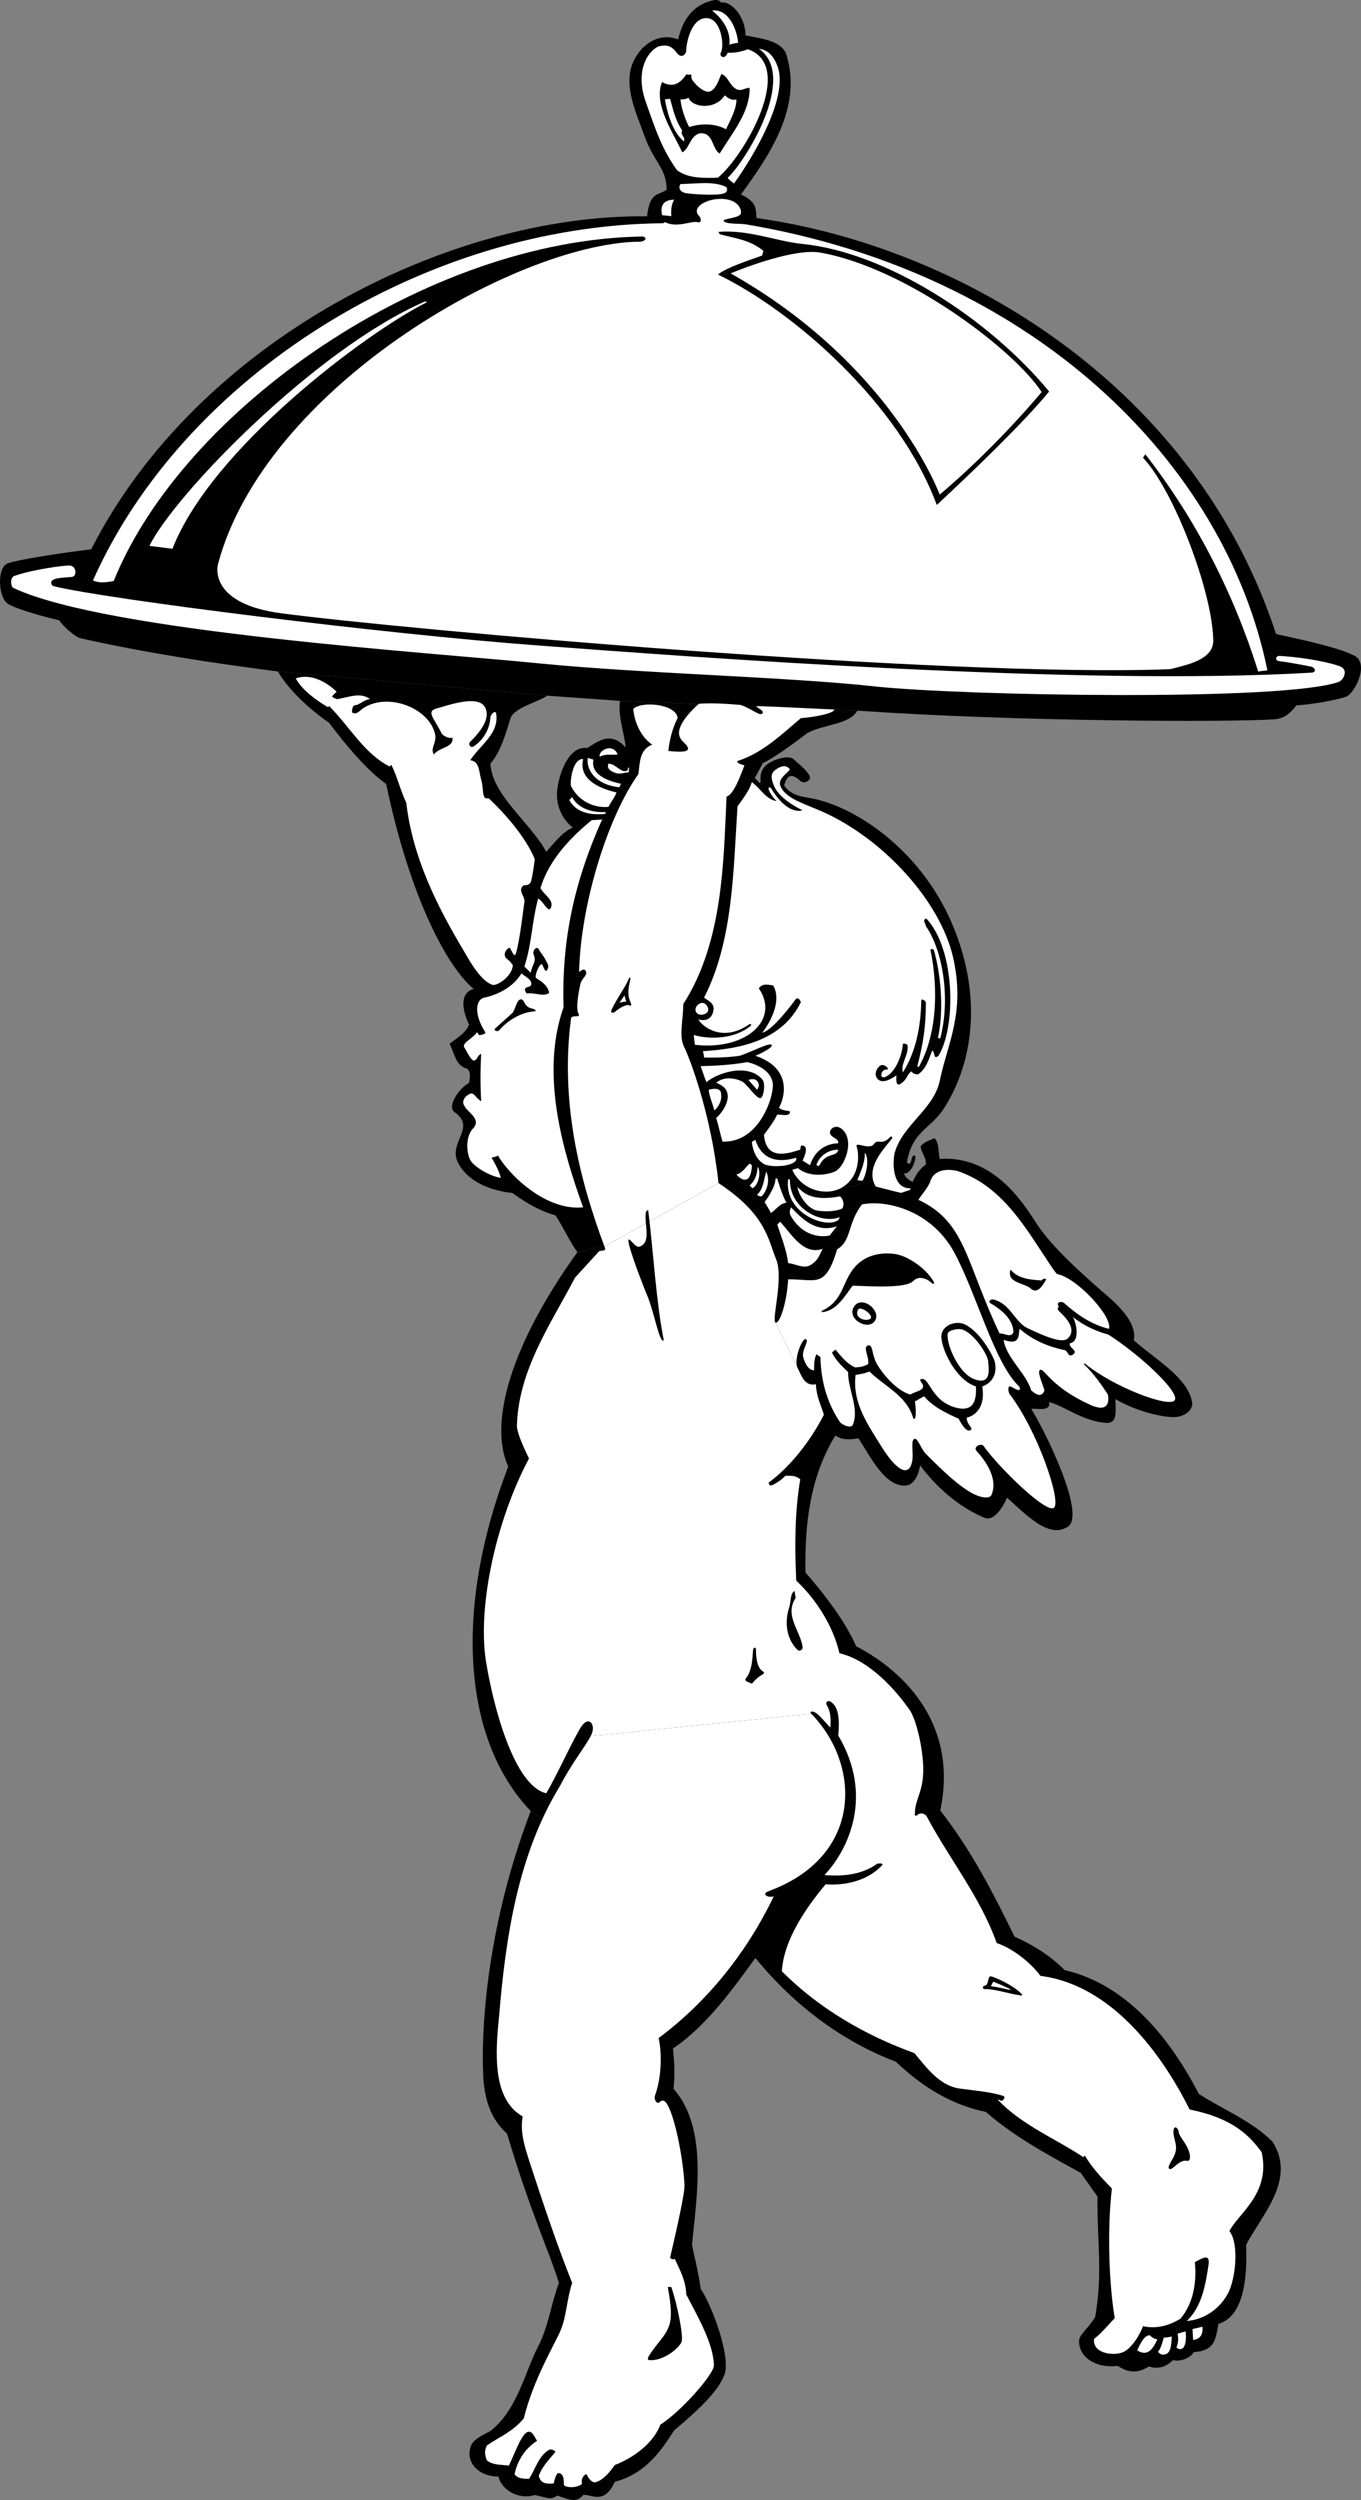 <svg xmlns="http://www.w3.org/2000/svg" width="236.287" height="433.918"><rect width="100%" height="100%" fill="#808080" stroke="none"/><path d="M131.14 339.845c-3.47 4.75-8.293 11.68-14.301 15.703.246 2.54.355 4.434.101 7 6.028 6.883 4.008 18.512 3.2 27.098.355 1.894 1.097 4.535 1.5 7.601 1.906 2.79 5.37 11.946 4.101 15-1.203 3.137-5.133 6.551-8.703 9.598-1.445 2.102-4.297 7.399-10.297 8.902-1.879 4.188-4.215 2.043-5.5 2.301-1.125 1.473-2.484.774-4.5.098-1.12.797-1.418.453-3.902-.098-2.828.895-5.797-.918-6.3-3.203-3.54.016-5.935-2.625-4.7-5.5.62-1.125 1.777-1.578 3.3-2.398 4.715-3.676 5.985-10.278 8.301-14.7 1.832-3.57 2.223-7.39 3.598-11-1.309-4.445-5.09-12.629-9-25.902-2.805-2.566-3.726-5.535-4.098-9.2-.57-9.62.832-27.519 8.2-46.8l39 25.5"/><path d="M92.14 314.345c-12.153-12.73-13.145-35.832-3.899-59.797-3.469-7.55.492-21.246 12-37.203l56.7-13.7c.167.388.14.782 1.5 1.5.417-.921 1.199-2.327 2.3-3 .13-1.28-.863-2.073-.902-3.198.668-.746 1.12-.828 2.402-1.399.871.875.61 2.39.899 3.598 9-.594 14.097 6.98 16.601 10.902 2.445 3.832 6.711 7.852 12.297 12.7 2.79 2.37 5.348 5.175 4.8 7.898 3.895 3.398 9.29 6.433 10.102 10.601.336 1.48-1.304 2.598-2.8 2.7-1.508.144-6.22-.641-10.5-3.102.156 2.957.164 4.34-1.899 4.102-3.926-.403-6.98-2.918-9.601-3.602.312 1.797-2.196 1.012-3.102 1.203 2.422 3.836 9.477 18.207 6.402 20.399-3.375 2.328-7.609-2.371-10.601-5-.926 2.027-2.328 4.09-3.899 3.5-4.593-1.93-8.32-5.301-11.199-9.102-.39 2.305-1.414 3.5-2.601 3.5-3.563.168-6.106-5.172-8.102-8.2-1.32.2-2.754.391-4-.5-4.363 7.095-5.355 15.278-5.2 23.802 0 0 6.231 6.804 8.802 12.8 7 3.575 17.972 12.567 14.601 28.5 5.285 6.739 9.18 14.262 12.899 21.899 3.078 1.34 6.246 3.32 8.699 5.8 10.945 2.536 18.402 12.04 23.3 21.5 4.278 2.75 9.294 4.731 12.801 8.301 4.149 6.594-1.859 12.598-4.601 17.899.168 4.469.02 12.246-4.8 13.7-.5 2.425-.458 4.694-4.298 4.901-.203.579-1.773 1.774-3.601 1.399-.934.91-2.18 1.695-4.2 1.101-2.468 1.582-4.199.633-5.402-.101-4.039.445-6.719-1.656-6.7-4.3.005-1.153 1.59-2.185 2.802-4.2 1.355-7.836.296-13.313.398-20.899l-2.898-4.101c-5.715-3.164-11.457-6.2-16.5-10.598-5.055-1.012-10.305-3.637-15.602-8.703-8.992-3.398-17.387-9.453-24.398-18l-39-25.5"/><path d="M100.241 217.345c-1.476-2.094-2.469-4.402-3.8-6.398-3.75-.993-7.5-3.899-7.5-3.899s-6.891-.39-9.403-5.203c-1.855-3.547 3.254-6.078-.598-8.797-1.449-.957.797-4.21 2.5-5.101.098-.68.426-1.934-.402-2.5-1.941-.422-2.14-2.73-3-4.301 1.191-.875 2.774-1.797 3.402-3.3 0 0-2.691-5.18.801-6.2-4.484-3.684-11-15.563-15.203-35.598-4.375-2.984-9.898-10.601-9.898-10.601s-5.899-3.848-8.899-8.899l46.797 4.2c-1.96 1.23-5.738 2.097-6.398 3.898-.61 1.777-1.493 5.597-3.5 7.902.293 5.469 6.89 10.168 9.699 15.297 1.351-1.496 2.805-3.477 4.601-4.2-1.863-1.456-2.988-3.929-2.699-6.5.242-2.51 1.89-7.792 5.2-7.3 1.972-1.234 4.117-2.965 6.699-.098-.305-2.738-1.364-5.312-1-8.101l41.199 1.699c-1.367 2.461-5.856 2.344-8.7 3.902 0 0-5.23 4.078-7.699 5.2l-1.402 2.601.902.899.098-.2c-.035-1.156-.117-2.64 2.203-3.699 2.383-1.004 3.313-.476 3.5-.3 1.02.937 2.668 2.19 2.899 3.199-.016.43-.922 1.336-1.801.5-.902-.813-2.094-1.516-2.7.898 1.102 1.555 2.587 1.836 4.102 2.102 8.04 1.257 19.278 8.89 24.797 21.3 5.484 12.356 4.215 24.305-1.2 32.7-2.331 3.566-5.41 3.796-6.398 9.3.989.965.59-1.277 1.301-1.199.61.05-.46 3.387-1.8 3.098l-56.7 13.699"/><path d="M48.241 116.548c-11.453-1.484-22.805-3.199-34.402-5.8-1.008-.372-2.906-2.102-3.598-3.102-2.344-.52-7.062-1.805-8.8-2.8-1.778-1.017-2.06-6.513 0-7.099 2-.668 9.476-1.824 14.398-2.402 18.441-36.281 62.168-58.226 96.5-57.797.484-4.226 1.805-3.566 3.402-4.601-.015-3.75-2.16-4.723-3.8-9.2-1.594-4.53-4.399-9.976-1.2-14.402 1.281-1.855 3.844-3.695 7-2.5.528-2.316 1.844-5.863 6.098-6.797 1.129-.222 1.3.399 1.3.399 1.805-.356 4.266 2.433 4.301 5.699 2.52.527 6.336.86 7.098 3.402 2.8 9.078-2.992 17.473-7.898 24.2 2.91 1.39 2.53 2.578 2.699 4.097 35.11 4.883 76.027 28.89 90.2 72.203 4.886 1.074 10.66 2.309 13.5 3.7 2.87 1.382.093 6.718-1.4 7.199-2.1.652-5.316 1.23-8.6 1.5-.923 1.296-2.06 2.23-3.7 2.398-8.195.547-45.485.383-72.5-1.5l-41.2-1.7c-5.214-.378-12.6-.898-12.6-.898l-46.798-4.199"/><path fill="#fff" d="M138.44 237.345c-.664-1.36.84-5.254 1.5-4.898.559.32-.77 1.855-.5 3.101.36 1.18.883 2.25 1.899 2.297-.024-1.652.152-2.23.402-2.797l.7.5c.081 4.125 1.136 7.953 3.398 11.297.437.523 1.879 1.102 2.2.5 1.214-2.855-.849-6.203-.798-9.2-.965-.921-2.203-2.077-2.8-3.398l.597-.5c1.047 1.204 1.84 2.325 3.402 3.098.813-.047 1.473-.113 2.301-.598.156-1.34-.941-2.824-.101-3.199.875-.367.71 1.281 1.398 2.797.664 1.438 3.356 4.977 6 5.703.719-.46 2.106-.66 2.203-1.3.184-.598-1.004-1.32-.203-1.403 1.418-.14 1.625 3.86 6 5 3.402.824 3.445-1.91 3.402-3.7-3.613-1.152-6.129-6.765-6-8.8.059-1.758 2.426-2.7 4-2 2.72 1.23 4.864 5.356 5.2 6.3.507 1.68.078 3.716-2.102 4.5.613 3.837-1.484 5.165-2.7 5.403-.03 1.32 1.337 1.86.602 2.2-.671.32-1.5-1-2-2-2.14-.965-4.515-2.087-6-3.903-.636.332-1.09.613-1.601.902.183 1.07.308 3.63-.3 2.899-1.103-3.899-4.93-5.485-7.599-8.098-.789.328-1.53.453-2.402.598-.605 4.922 2.234 8.762 4.602 12.601 2.336 3.711 4.562 5.32 5.199 2.5.347-1.41-.309-3.722.402-4 .61-.234 1.063 1.625 2 2.598 2.637 2.64 6.613 6.617 9.399 7.402 1.156.325 1.843.141 2-.3 1.113-2.63-.786-5.641-2.602-7.602-.644-.8.836-1.379 1.203-.898 2.469 3.558 11.168 12.113 12.297 10.699 1.148-1.406-2.977-13.41-7.7-19.598-.394-.496-.35-1.648.102-1.402.477.215.793.496 1.301.601.594.141.2-.601.2-.601-4.325-4.008-7.485-16.418-11.403-23.5-4-7.106-11.73-8.957-15.898-8.098-2.563 3.367-1.754 6.27-4.301 7.797-2.074 6.887-3.64 5.156-8.5 5.203-.297 4.492-1.535 7.75-2.2 7.5l3.801 7.797m-13.699-32c-1.277-12.055-5.07-21.871-6-23.7-.887-1.8-.144-4.605-.101-7.398 7.011-10.902 6.968-25.261 7.5-36 1.203-.23 2.457-3.714 3.101-5.402-.91-.234-1.57-.605-1.101-.797 4.218-1.344 7.648-4.64 10.898-7.402 1.965-.145 5.711-.738 5.8-1.5-5.038-.215-8.859-.442-13.5-.598.02.352 1.497.817 1 1.297-.46.477-1.573-.719-3.8-1.5-3.094-.254-5.117-.336-7.2-.2-1.652 1.45-4.292 4.27-3.198 6 .293.645 1.445 1.274 1.3 1.903-.183.625-2.261.395-3.402.297.148-1.684.676-3.93 1.602-5.7-.157-2.429-6.22-3.046-7.7-1.597.176 2.113 1.23 4.82 3.301 6.2-2.234.847-2.152 3.16-2.402 5.097-5.524 7.797-10.063 22.977-10.3 34.402 0 0 .718-.765 1.1-.3.497.754-.449 1.168-.8 2.101-.278.98-.969 4.469-.399 5.399.426.84-1.148.101-1.3.8-1.829 13.954 1.14 27.153 5.8 39.598l19.801-11"/><path fill="#fff" d="M140.839 297.447c-.297-.203-.035-.625.7-.2.644.317 1.89 1.852 2.6 2.598.165-1.367.051-2.809-.5-3.7-.538-.843.227-1.105.7-.698 1.402 1.011 1.402 3.484 1.2 5.8 6.14 10.348 1.866 19.672-2.4 24.2 3.278.289 6.641-.106 9.2-2 .347.047.742-.153.902.199-2.469 2.75-6.43 3.676-9.902 3.402-3.192 3.836-7.254 9.465-7.598 15.098 6.383 6.43 14.57 11.18 23 14.2 2.195 2.589 4.438 5.823 8.2 6.202 2.507.348 5.28.547 7.398 1.297.125.371-.137.7-.5.8-.164.032-.297-.296-.598-.198 4.13 4.39 9.938 6.699 14.899 10-.078-.133.054-.2.199-.301 1.308 2.148 2.89 3.863 4.7 5.7-.821 7.007-.52 16.644.5 22.5-.99 1.007-2.376 2.722-3.599 3.6-.27 2.548 3.227 2.934 4.801 2.4 1.613-.47 3.219-3.212 3.7-4.599 2.359.532 4.605-.129 6.5-1.3 2.261-2.657 2.855-6.418 2.5-9.801 1.245-.695 2.609-1.559 2.398.3-.524 3.61-1.184 7.438-3.8 9.9 3.077-.22 6.046-2.263 7.401-5.298 1.27-3.12 1.516-8.484 0-10.3 1.516-3.051 7.211-6.516 5.598-13.7-1.871-2.535-4.66-5.851-12.5-7.402-4.945-9.918-13.723-21.664-25.898-23.2-1.754-2.359-4.786-4.734-7.602-5.699-2.73-7.746-8.14-14.546-12-21.699-.324-.816-1.289-1.097-1.898-.402-.25.098-.383-.168-.301-.399-.016-2.144 1.164-3.398 1.402-6.402.309-2.937-.765-8.957-2.203-11.398-2.582-3.746-7.184-8.82-12.297-10-1.043-4.57-3.945-9.258-7.5-12.602-.273-5.7-.273-12.035.7-17.598-.907-.707-1.536-.59-2.602-.601-.613.754-2.102 1.617-2.5 1.7-.309.003-.399-.5-.399-.5 3.801-2.825 7.227-7.169 9.598-11.798-.598-1.93-1.258-3.047-1.398-5.3-1.957.48-2.559-1.641-3.2-2.903l-3.8-7.797c-.739-.328 1.464-7.68.101-11-1.375-3.312-1.707-7.765-10-13.203l-19.8 11c.374.828-.165.664-.903.8l-4.2 4.602c-4.308 8.223-9.85 16.079-10.097 25.801.102 1.39 1.235 3.805 2.098 5.598-5.766 10.836-8.902 25.59-7.5 35 1.297 8.187 4.969 21.84 10.5 23.101 1.937-3.28 4.742-9.52 6.101-11.601 1.364-1.992 2.668-.184 1.598 1.7l38.3-3.9"/><path fill="#fff" d="M102.538 301.345c-.977 1.879-3.379 4.856-5.297 8.602-7.254 11.828-9.433 25.953-10.601 40.101-.633 6.18-1.207 14.266 4.101 17.297-.492 2.813.383 5.3 1.2 7.902 2.312 7.04 4.644 14.114 7.398 21-.906 2.618-.988 5.852-2 8.2-.934 2.273-4.73 8.46-6.399 15.3-1.878 2.286-4.12 3.141-6.402 4.7-.492.886-.36 1.808 0 2.601 1.027.86 2.676.727 3.8.899.766-1.426 2.122-5.407 3.2-5.801.824-.41 1.277.867 1.703 1.5-2.133 1.355-3.453 3.535-3.902 5.8.582.837 1.703.77 2.5.801 1.117-1.617 1.644-4.058 3.601-5.101.418-.012.75.12 1 .402-1.109 1.367-2.296 2.488-2.902 4.2.34 1.328 1.266 1.39 2.602 1.3.117-.699.488-1.91.898-1.8 1.098.203.742 1.785.902 2.097.239.414 2.094.578 3.098-.2-.164-.73.168-1.589.8-1.698.29.703.919 1.488 1.5 1.398 1.43-.367 2.49-1.75 3.403-3 3.11-1.195 6.676-3.703 7.899-7 3.46-2.18 9.308-8.695 9.3-10.297-.062-3.91-3.066-8.91-4.8-12.3-.047-2.352-1.106-4.266-2-6.2-.227.153-.555.153-.801-.203.441-1.957 2.586-10.95 2.5-12.598-.254-4.968-1.809-12.5-3.2-14.3-.6-.782-1.199 0-1.199 0-.421.234-.996-.555-.699-1.301 1.227-3.414 1.125-7.68.598-9.899 8.25-6.164 15.105-14.472 20-24.601-1.18.312-2.156-.461-.899-.899 16.508-6.09 16.012-22.015 7.399-30.8l-38.3 3.898m58.901-96.098c-.504 1.094-1.363 2.02-2 3 8.246 3.852 8.16 10.704 14.098 23.2.797-.09 1.918.836 2.402-.2-.023-2.664-2.894-4.379-3.902-5-.668-.414.11-.804.402-.699 3.02.696 3.625 3.871 6 5 2.446 1.145 5.813 2.723 6.899 1.797 1.98-1.805-.973-4.246-1.5-4.797-.48-.554 0-.703 0-.703-.637-1.031.7-1.07 1.101-.5 2.329 2.043 4.77 3.625 7.598 4.3.64-2.167-5.672-8.933-9-9.5-.426-.413-1-1.3-1-1.3-4.375-6.508-8.336-13.898-16.297-16.598-1.941-.468-4.25-.203-4.8 2M123.64 1.845c1.789 1.414 3.238 3.461 3 5.902.578-.164 1.03-.289 1.5-.3-.137-2.223-1.657-6.036-4.5-5.602"/><path fill="#fff" d="M119.14 8.646c.035.71-.715 1.547-1.5.7-1.024-1.352-1.715-1.665-3.301-1.298-1.98.887-4.117 4.403-2.2 9.7 1.829 5.23 2.86 8.214 5.4 11.8 1.948 1.43 4.522 1.367 7.1 1.297 4.618-3.824 13.594-19.387 5.2-22.297-1.375.52-2.457.645-3.5.598-.567 1.406-1.524.535-1.2 0 .676-1.067.106-6.125-2.6-6-2.704.105-3.415 4.773-3.4 5.5"/><path fill="#fff" d="M131.741 8.447c6.985 4.91-2.617 19.96-5.402 22.398-.055.07.59.664 1.101 1 3.739-5.207 9.348-14.98 7.598-20.2-.727-2.042-1.758-2.972-3.297-3.198"/><path d="M125.241 12.845c-.472 1.04-.87 2.508-1.902 3-.945.399-2.399-.902-3.098-1.898-.226-.258-.226-.657-.203-1-.285-.051-.617.148-.797-.102-.676.777-1.8 2.781-4.3 1.402-1.626 3.895 2.238 9.274 3.5 12.2 1.245-.614 1.312-2.793 3-3.301 2.468-.285 2.14 2.75 3.5 3.5 2.335-3.785 5.304-7.281 5.199-11.399-.817-.043-1.528.793-2.5.098-1.04-.71-1.29-2.121-2.399-2.5"/><path fill="#fff" d="M119.538 16.947c-.488.328-1.148.32-1.398.3.21 2.34 1.5 4.801 1.5 4.801 3.906-1.222 6.398.399 6.398.399.777-1.633 1.898-3.676 1.8-5.2-.894.27-1.6-.367-2-.699-1.796 2.707-5.757 2.047-6.3.399m-4.098.3c.227 1.473 1.102 5.555 3.301 7.301.309-.836-.707-1.094-.3-1.902-1.13-1.633-1.594-3.613-2.102-5.5l-.899.101m2.7 14.7c-.5.816.101 1.468 1.101 1.601.965.145 5.211.477 6.5 0 .567-.191.61-.926.297-1.101-2.129-1.07-5.164-.543-7.898-.5m101.898 84.398-1.598.203c-4.175-13.297-10.644-26.234-19.601-37.703l-.399.602c5.38 5.687 12.063 23.257 12.2 31.699.047 3.375-4.559 4.246-7.5 5-39.004 1.492-133.383-6.922-154.301-9.7-11.953-1.57-11.258-7.535-11-8.5 8.074-30.43 51.223-55.464 72.902-56 .926.122 1.914-.538.899-.898-37.594.524-79.832 29.895-91.899 59.797-1.3.227-2.422.426-3.601-.098 15.832-35.578 57.578-61.648 99-62l.3-.199c2.067 1.078 4.516-.234 5.598 0 .871.266.691-.765.3-1.101-1.667-1.813 2.829-3.711 5.7-2.602.578.191 1.754 1.02 1.602 2.203-.266.852-3.332.903-3 1.297.464.629 2.57.402 3.898.602 49.777 8.402 83.11 41.234 90.5 77.398"/><path fill="#fff" d="M114.94 37.345c.23.063 1.141.063 1.598.203-.047-1.586.078-2.039.5-2.902-2.32.078-2.32 1.523-2.098 2.7"/><path d="M124.94 40.646c2.797.762 5.239.96 7.598 2.902-.047.235-.18.5-.2.797-2.62.957-6.034 2.012-7.698 3.3 13.015 6.302 31.41 22.227 38 40 6.214-5.78 15.191-14.394 19.5-19.698-10.41-12.598-28.235-24.145-42.801-25.602-4.488-.437-9.356-2.52-14.598-2.098l.2.399"/><path fill="#fff" d="M126.839 47.447c28.058 15.824 36.3 38.398 36.3 38.398 5.848-4.902 12.645-11.766 17.7-17.797-4.723-7.3-23.469-21.55-38.399-24.203-4.351-.785-13.117 2.578-15.601 3.602m-75.5 70.3c1.222 2.137 3.469 3.72 5.601 5l.2-.199c3.609 3.602 5.984 8.156 10.5 10.5l.3-.3c1.059 2.117 1.586 4.492 2.598 6.597 1.098 9.445 5.29 17.887 10.102 25.902.87 1.477 2.812 5.067 4.898 5.7.762.183 3.36-1.457 3.5-3.399-.555-.906-1.176-1.137-1.297-1.402-.453-.906.594-1.805.797-1.598.195.238.774 1.797 1 1 .719-2.164 1.297-7.804 1.5-8.902.211-1.098-1.316-2.113-.098-3 .43.027.895-.04 1.2-.5.355-1.055.699-4 .699-4s-1.469-4.406-8-10.598c-1.305.332-.793-1.574-1.301-3.203-.418-1.539-.285-3.187-1.898-3.398 1.812-2.758 5.046-4.606 4.5-8.102-.09-.68-1.04.129-1 .8-.172 1.903-1.16 3.75-2.899 4.903-.562.383-1.035-.426-.601-.8 1.546-1.54 3.433-3.758 2.699-5.7-.93-2.687-6.43-.66-8.801 0-1.492.531-.047 1.809 1.102 4.2.289.519 1.27.953 1.898.8.293 1.735-2.281 1.602-3.2 2.899-.73-1.032.52-1.993.2-3.5-.996-4.489-7.91-7.215-12.2-4.7-.675.305-1.296 1.368-2.097 1-.262-.191-.098-.96.2-1.3 1.156-.121 1.617-.98 2.8-1.102-1.71-1.332-3.957-.21-5.8 0-.266-.21-.598-.144-.801-.5l.8-.797c-1.851-1.75-4.492-3.203-7.101-2.3m52.801 13.597c1.05-.59 2.082-.242 3.101-.398-.894-2.13-3.496-.606-3.101.398m3.398 5.301s.203-.527.3-.598c-1.37-.3-5.452-1.25-4.8-4.203l-1-.297c-.27 2.012 1.254 4.653 5.5 5.098"/><path fill="#fff" d="M99.14 136.447c1.347 2.683 4.046 3.828 6.5 3.601.449-.894 1.109-1.687 1.398-2.5-2.07-.508-6.715-1.844-5.797-5.8-1.949-.126-2.312 4.335-2.101 4.699m6.5-3.899c-.407.863.515 1.39 1.199 1.598.836.32 1.496-.074 2.3-.098l.102-.8c-.008.081-.105-.06-.203 0 .086.757-.809.695-1.2.398-.757-.363-1.288-1.094-2.198-1.098m52.3 74s.32-.308 0-.3c-3.168-.044-2.96-4.79-2.601-6.2 1.37-4.793 6.734-7.5 7.8-12.402 1.36-6.582 4.528-11.945 2.301-21.598-2.293-9.719-12.027-20.36-22.5-25.101-2.812-1.282-6.234-2.188-7.3-4.2-.864-1.418.875-2.347 1.5-3.199-.352-.484-.954-.87-2.102-.203-1.098.668-1.445 1.262-.598 3.203.903 1.922 3.461 3.399 4.899 4.098-3.004.754-5.5-3.899-5.5-3.899s-.543-.25-.399.2c.055.492.914 1.687 1.399 2.101-1.828-.265-2.746-2.137-4.3-3.3-.556 1.69-1.63 2.968-2.5 4.199-.724 11.265-.763 23.363-5.798 33.199.68.594 2.106.98 1.5 2.7-.566 1.73-2.5 1.1-2.5 1.1.688 1.215 4.078 3.97 8.598 1 .558-.394.637-.206.5.102-2.602 2.16-6.758 2.488-9.899 1.598l.2 1.7c9.011 1.015 14.785-4.43 11.101-9.798.617-.91 1.54-.648 2.5-.5 1.93 3.434-1.902 8.2-1.902 8.2 1.851-.434 5.332-5.172 5.8-5.801.505-.575.9.5.9.5-3.25 6.59-10.31 8.109-17 8.5.132.449.202 1.101.202 1.101s3.285.133 6.2-.3c2.16-.723 5.046-2.29 5.5-1.903.456.356-1.782 1.5-2.801 1.902 6.636 2.246 4.98 7.52 4.101 9 .844.836 2.09.286 1.899.899-.27.64-1.301.308-2.2.3-.578 1.215-1.492 2.403-2.3 3.5.351 4.844 4.668 3.06 6.3 2.602.075-.48-.008-.984.7-.601.613.324.078 1.687-.301 2.5l1.3.8c1.262-4.004 4.9-3.8 4.9-3.8.085-1.079-1.763-.95-1.4-2.2.493-.859 1.395-.804 2-.3 2.364 1.921.473 6.699-1.199 7.398-1.757.754-4.73.887-6.402-.598-.348.114-.637.196-1 .301 1.723 3.692 6.195 4.727 8.902 2.899 3.012-2.012 2.672-5.774 2.301-6.899-.402-1.054 2.238.676 3-.5.738-.996 1.34.395 2.797-1.203.191-.187.547.012.3.3-1.714 2.122-4.62 5.208-2.8 8.302 1.54.379 3.336.867 4.402 1.101l1.5-.5"/><path fill="#fff" d="M98.839 138.845c1.18 2.29 3.95 2.688 6.3 2.402v-.3c-4.652.203-5.8-2.602-5.8-2.602l-.5.5m3.902 3.5c-3.844 3.145-7.476 7.04-8.902 11.8.504 1.114 2.398 2.02 1.8 3.403-.44 1.004-1.23-1.035-2.199-1.601-1.078 3.867-1.144 8.09-2.402 11.8l1.102 1.098c.304-1.625 1.047-1.832.5-3.2-.243-.554.472-1.55.898-.898.348.7.969 1.336 1.203 1.899.262.574.664.914.297 1.601-.367.914-.77-.843-1-.902-.316-.043-1.215 1.707-1 2.402 1.04.625 2.094 1.352 2.3 2.598-.995.734-2.448-.125-3.8.102-.297-.16-.363-.426-.398-.801.23-.48 1.172-.176 1.101-1-.129-.746-1.133-1.195-1.703-1.7-1.41 2.286-3.844 3.63-6.398 4.2-1.473.262-2.008 2.656.101 6 .184.293-.656.531-1.101.5l-.301-.5c-.84 1.191-2.754 1.918-2.2 2.7.505.804 1.243 2.495 1.801 2.202.489-.262.551-1.004 1.098-1.101a73.6 73.6 0 0 0 0 8.199c-1.117-.66-1.242-1.856-2.297-1.098-.707.457-1.09 1.246-.601 1.899.504 1.129 2.879 2.187 1.601 3.8-1.562 1.555-1.199 4.414-.601 5.598.656 1.145 3.265 2.754 5.3 3.102-.187-.942-.914-2.395-1.601-3.5.355-.149.82-.149 1.101-.399 2.332 3.922 8.684 9.656 14.801 9-3.797-10.465-7.363-23.469-3.402-34.703-.262-9.555.957-19.836 6.7-32.598l-1.798.098"/><path d="M162.839 180.146c1.133-5.13.39-11.48-.7-15.2-.105-.324-.644-.242-.6-.1 1.358 6.624 1.202 14.565-2 20.3-.083.062-.208-.067-.298 0 1.035-4.082 1.496-6.79 1.5-11.098-.027-.39-.812-.804-.8-.402-.063 4.45-.91 8.918-3.2 12.5-.418-1.602 1.094-3.035.797-4.8-.168-.083-.805-.47-.797 0-.152 1.757-1.265 4.89-3.101 5.6-1.09.337-.618-1.37.199-1.3.77.015-.07-.746-.598-.8-.613-.095-1.758 1.358-.902 2.401.824.97 2.394.02 3.3-.601 0 0-.296 2.265.801 1.402 1.18-.82.891-1.441 1.801-2.101.188.332.649.597 1.2.5 1.43-1.028 1.824-2.676 2.398-4.102.547.238.152 1.691 1.101.902 3.079-5.086 2.93-18.418-2.101-23.8-.828.168-.102.894-.098 1.3 2.77 3.95 4.387 12.168 2.5 19.5l-.402-.101m-56.699-4.801c-.153.32.18.648.601.3 1.047-.917 2.32-1.444 2.598-1.097.308.098.246-.262.2-.402-.603-1.344-.552-2.223-.099-4.2.043-.222-.18-.507-.3 0-.61 1.481-2.133 3.462-3 5.4"/><path fill="#fff" d="M107.538 174.048c.582-.187 1.203-.203 1.203-.203s-.277-.7-.3-1.098l-.903 1.301"/><path d="m89.038 175.747-3 2.7c-.441.406.219.695.602.398 1.367-1.61 3.808-3.191 6.101-3.297.528-.035.176-.402-.402-.5-1.504-.36-1.192-1.597-1.899-1.601-.68.086-.761 1.074-1.402 2.3"/><path fill="#fff" d="M120.839 175.646c.48.98 2.68.363 2-.899-.778-1.546-2.543-.07-2 .899m.801 9.402c.257.696.546 1.602 1 2.797 1.664-1.5 7.078-3.48 9.699-.5.578.656.297 2.77-.2 3.203-.59.473-2.23-2.09-3.1-2.703-.833-.578-3.216-1.238-4.7.102 3.664 1.261 1.484 4.8 0 6.101.488 1.637.691 2.723 1.101 4.098 6.52.262 9.102-8.246 8.7-10.3-.403-2.02-2.641-3.087-4.399-3.5-2.531.48-5.781.655-8.101.702"/><path fill="#fff" d="M131.44 189.146c.325-.492.446-.875.098-1.399-.527-.77-1.598-.3-1.598-.3l1.5 1.699m-7.402 3.601c.871-.859 1.39-1.847 1.102-3.199-.305-.828-1.551-.547-2.102-.402.078.96.55 2.082 1 3.601m6.5 5.5c.211 1.836.984 3.145 2.102 3.801 1.129.586 4.89.524 5.601-.703v-.398c-1.594.445-5.62 1.421-7.101-3.102-.235.18-.496.18-.602.402m11.203 3.899s.309.558.598 0c1.172-2.254 2.863-1.184 3.2-2.598-1.763-.004-3.216 1.051-3.798 2.598m8 2.801c.68-1.141 1.238-3.778.399-4.899.039 1.805-.621 3.059-1.301 4.797l.902.102m-21.902-1.102c.492.582 1.242 1.145 1.902.8.613-.382.778-1.62.797-2.398l-.398-.3c-.883.832-1.282 1.691-2.301 1.898m2.301 1.902.5.5c1.257-.695 1.445-3.18.898-3.699-.105 1.219-.367 2.344-1.398 3.2m1.3 1.597c.192.25.457.316.801.3 1.04-1.105 1.438-2.886.797-4.3-.418 1.281-.484 3.063-1.598 4m5.399-2.699c-.793 5.973 6.715 8.734 8.7 7.101l.3-.5c-3.278 1.309-8.762-1.457-8.7-6.5l-.3-.101"/><path fill="#fff" d="M142.038 210.146c2.918.348 4.203-.399 4.203-.399s.653-1.027-.402-2.101c-5.215.988-6.485-.84-7.399-1.598.188 1.352 1.832 3.922 3.598 4.098m-4.5 1.301c1.973 3.046 4.836 3.359 6.5 3 .465-.57.793-1.067 1.3-1.602-3.542 1.152-5.85-1.023-8-3.297-.386.863-.257 1.172.2 1.899"/><path d="M112.14 210.345c-.375 2.004 1.011 5.137-1 6-.688.352-1.356-.894-1.899-1.2-.793-.402 1.88 6.723 3.2 9.903 1.288 3.254 2.03 8.09 2.8 7.598-1.363-7.031-1.758-14.887-2.703-22.598-.18-.074-.246.188-.398.297"/><path fill="#fff" d="M134.94 212.548c.72 2.176 1.575 4.29 1.899 6.7 1.394.097 2.91 1.218 4.2.097 1.085-.726 1.218-1.586 1.8-2.598-3.352 1.211-5.465-2.617-7.399-4.699l-.5.5"/><path d="M148.14 220.247c-1.989 2.54-1.79 5.567-5.5 7.301.078.043-.04.246 0 .2 2.601-.141 4.074-2.899 5.398-4.602 3.352.133 9.324.48 10.5-.8 1.188-1.212 2.836-.099 3.402.5.11.019.18-.18.301-.099-1.238-2.543-4.754-4.828-6.902-5.101-2.176-.305-5.242.039-7.2 2.601m27.301.098c-.71 2.367 2.258 2.234 3.5 3.3 1.204 1.079 2.125-.605 2.7-1.597-.243-.195-.575-.129-.801.2-1.82-.13-4.13-.262-5.399-1.903"/><path d="M148.241 226.845c-1.265 2.043 2.348 4.133 3.598 2.5 1.36-1.832-2.32-4.715-3.598-2.5"/><path fill="#fff" d="M148.94 227.345c-.707 1.523 1.582 2.125 2.2 1.5.582-.574-1.844-2.34-2.2-1.5m36.801 5.801c-.254.851 1.594 1.246.5 2-.887.5-.754-.688-1.402-.8-2.848-.614-5.524-1.704-7.8-3.7-.33.644.382 3.07-2.798 1.902.422 3.098 3.922 5.805 4.797 8.797.512.375 1.68 1.527 2.3 0-.452-1.523-1.378-3.422-.698-3.598.738-.152 1.976 3.145 8.898 6.2 3.633 1.5 2.8-1.899 2.8-1.899s-2.034-3.3-4.198-5.3l.199-.102c4.922 4.082 14.605 7.746 15.601 6.402.954-1.328-5.73-7.68-11.5-11.402-3.964-1.067-6.199-3.098-6.199-3.098.633.961 1.324 4.344-.5 4.598m-21.203-1.699c-.32 1.691 1.875 7.105 4.8 8 2.884.953 2.306-2.02 2.2-3.301-.191-1.227-2.453-4.738-4.5-5.399-.684-.214-2.36.125-2.5.7"/><path d="M136.94 279.247c-.687 2.235-.492 5.239 1.598 7.2.313.152.89-.094.8-.602-.382-2.809-3.218-5.45-1.198-8.5l-.2-1.2c-.832.49-.543 1.856-1 3.102m-7.402 12c-.504.633.574.696 1 1 1.34-1.648 2.05-1.507 2.102-1.902.148-.363-1.38-.035-1.399-4 .035-.45-.433-.555-.5.102-.098.648-.035 3.386-1.203 4.8m41.402 53.399c-.41.05-.367.644 0 .601 1.696-.074 4.184.817 6.301 1.098.18.11.301-.098.098-.297-1.484-1.5-4.383-2.77-5.2-3-.784-.25-.37 1.59-1.199 1.598"/><path fill="#fff" d="M172.44 343.947s-.293.527-.402.8c1.918.22 3.36.774 3.402.598.04-.172-3-1.398-3-1.398"/><path d="M203.94 373.947c-.304.894-1.464 2.265-.902 2.5.574.324 1.606-1.696 3.102-1.399.52.117.656-.91.101-2.101-.46-1.086-1.605-2.32-1.601-2.899-.02-.554-.754-1.344-.899-.3-.168 1.374.887 2.519.2 4.199m-88.001 23c.313 1.918.84 4.492.301 6.5-.656 2.078-2.058 3.023-3.601 5.5-.227.375-.239.648.101.699 2.473.168 5.18-2.094 5.598-3.2.34-1.09-.832-6.788-1.8-9.5h-.599"/><path fill="#fff" d="M207.14 406.146c2.043-.25 1.601-2.3 1.601-2.3l-1.703.401.102 1.899m-2.899 1.301c.98.8 1.887-.067 1.598-2.801l-1.399.402s.329 1.176-.199 2.399m-6.801.5c1.965 1.289 2.883-.641 3.5-1.899-.668-.152-.933-.32-1.3-.703-1.02-.21-2.016 2.148-2.2 2.602m4.598-2.2s-.477 2.024-1 2.399c.184.347.719.777 1.5.402.871-.469.813-2.086.902-3-.609.14-1.402.2-1.402.2m20-291.001c-.727-.128-.598-.91.102-.902 4.902.285 9.441 1.316 10.699 1.902 1.215.653.418 2.266-.399 2.598-9.398 3.418-65.332 2.426-80.5.8-15.195-1.671-40.109-2.21-58.3-4-18.11-1.839-75.118-5.429-91.301-13.097-.48-.195-.664-1.87.2-2.101 3.237-1.118 8.272-1.778 9.5-1.801 1.245.023 1.41 1.918.401 2-.968.086-2.703.125-3.199.5-.578.285-.37.988.098 1.101 8.937 2.235 57.613 8.344 84.3 10.301 26.774 2 93.762 7.074 134.102 4.7.93-.09.582-1.008-.402-1.102-.914-.152-3.43-.688-5.3-.899m-87.099 89.801h-.3c.004 1.656-1.899 4.098-1.899 4.098s.746 1.144 1.098 1.902c.847-.55 1.465-1.625 2.7-1.8-.825-1.43-1.599-4.2-1.599-4.2m-105-109.301-4-.5c4.38-8.914 28.844-34.16 47.801-42.402.262-.09.453.094.2.203-10.454 5.278-37.184 25.242-44 42.7"/></svg>
